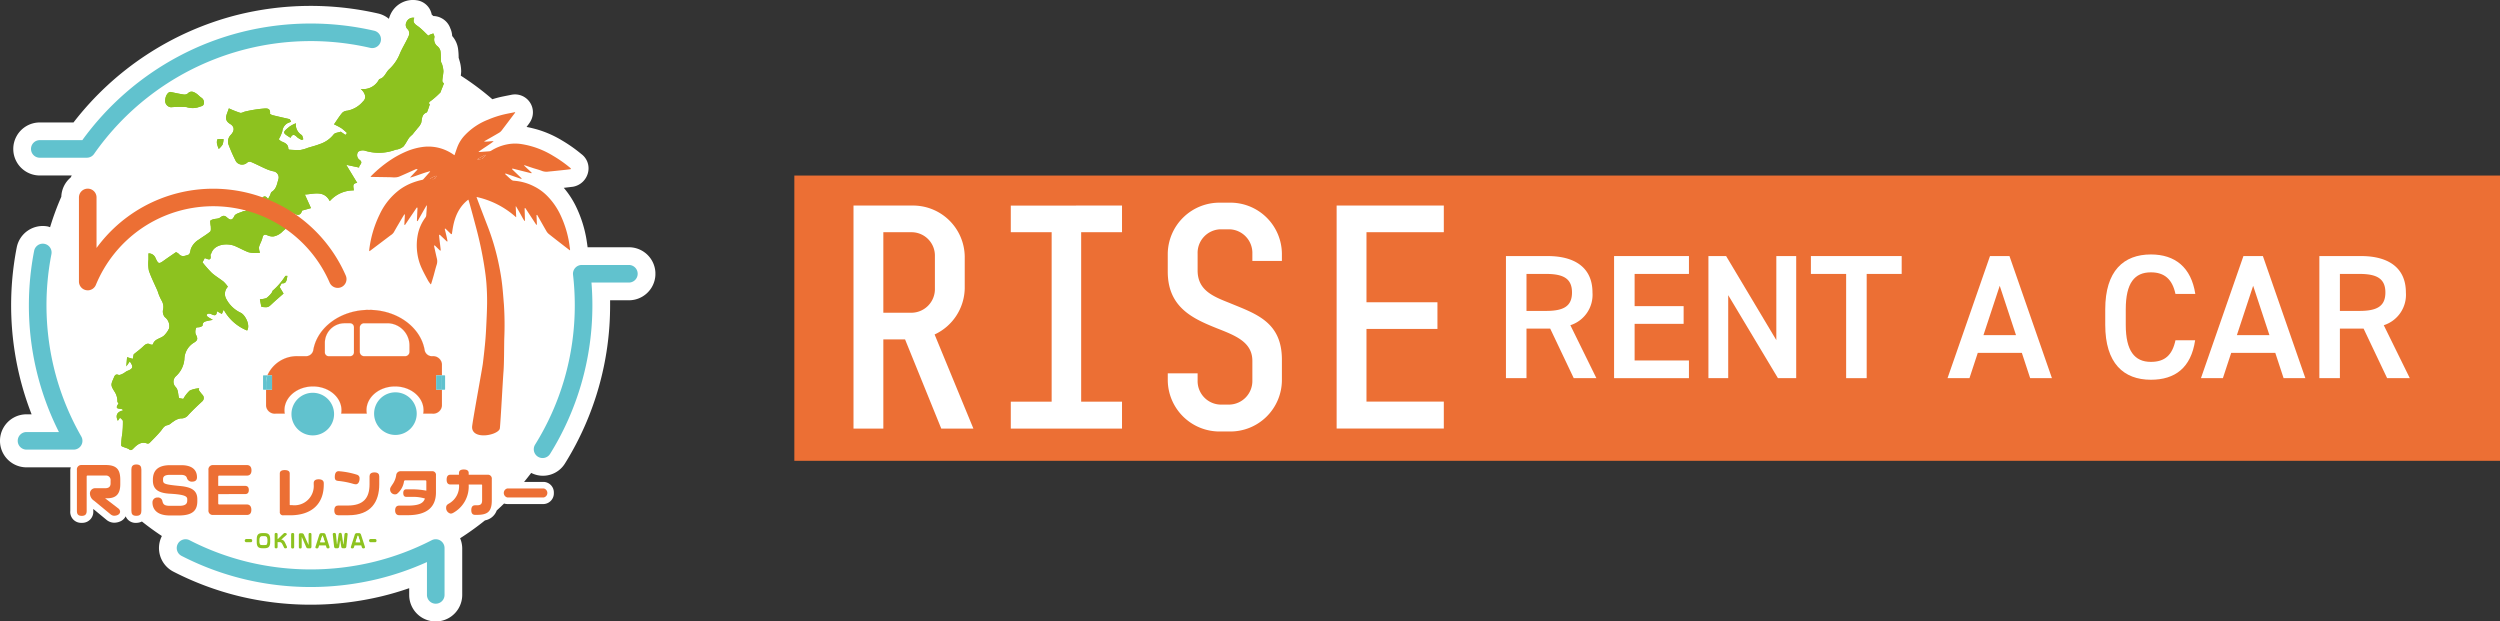 <svg xmlns="http://www.w3.org/2000/svg" xmlns:xlink="http://www.w3.org/1999/xlink" width="328.607" height="81.686" viewBox="0 0 328.607 81.686">
  <rect x="0" y="0" width="328.607" height="81.686" fill="#333333" stroke="none"/>
  <defs>
    <clipPath id="clip-path">
      <rect id="長方形_1332" data-name="長方形 1332" width="224.197" height="37.495" fill="none"/>
    </clipPath>
    <clipPath id="clip-path-2">
      <rect id="長方形_1339" data-name="長方形 1339" width="86.148" height="81.686" fill="none"/>
    </clipPath>
    <clipPath id="clip-path-3">
      <rect id="長方形_1334" data-name="長方形 1334" width="23.927" height="13.635" fill="none"/>
    </clipPath>
    <clipPath id="clip-path-5">
      <rect id="長方形_1336" data-name="長方形 1336" width="62.735" height="7.76" fill="none"/>
    </clipPath>
    <clipPath id="clip-path-7">
      <rect id="長方形_1338" data-name="長方形 1338" width="17.624" height="2.352" fill="none"/>
    </clipPath>
  </defs>
  <g id="logo" transform="translate(-107.59 -23.646)">
    <g id="グループ_2691" data-name="グループ 2691" transform="translate(212 46.721)">
      <rect id="長方形_1331" data-name="長方形 1331" width="224.197" height="37.495" transform="translate(0 0)" fill="#ec6f34"/>
      <g id="グループ_2275" data-name="グループ 2275" transform="translate(0 0)">
        <g id="グループ_2274" data-name="グループ 2274" clip-path="url(#clip-path)">
          <path id="パス_1098" data-name="パス 1098" d="M73.77,23.387l-3.093-6.513H67.56v6.513h-2.7V7.338h5.466c3.7,0,5.908,1.605,5.908,4.791a4.194,4.194,0,0,1-2.907,4.3l3.419,6.954Zm-3.628-8.839c2.28,0,3.4-.6,3.4-2.42s-1.116-2.441-3.4-2.441H67.56v4.861Z" transform="translate(28.676 3.244)" fill="#fff"/>
          <path id="パス_1099" data-name="パス 1099" d="M84.557,7.338V9.687H77.415v4.233h6.443v2.328H77.415v4.814h7.141v2.326h-9.84V7.338Z" transform="translate(33.033 3.244)" fill="#fff"/>
          <path id="パス_1100" data-name="パス 1100" d="M94.852,7.338V23.387h-2.4l-6.536-10.91v10.91H83.315V7.338h2.326l6.6,11.048V7.338Z" transform="translate(36.835 3.244)" fill="#fff"/>
          <path id="パス_1101" data-name="パス 1101" d="M104.588,7.338V9.687h-4.6v13.7h-2.7V9.687H92.655V7.338Z" transform="translate(40.964 3.244)" fill="#fff"/>
          <path id="パス_1102" data-name="パス 1102" d="M105.109,23.387l5.582-16.049h2.558l5.582,16.049h-2.861l-1.093-3.327h-5.792l-1.093,3.327Zm4.721-5.652h4.28l-2.14-6.49Z" transform="translate(46.47 3.244)" fill="#fff"/>
          <path id="パス_1103" data-name="パス 1103" d="M128.715,12.38c-.42-1.954-1.465-2.838-3.233-2.838-2.14,0-3.3,1.4-3.3,4.86V16.45c0,3.419,1.162,4.861,3.3,4.861,1.837,0,2.814-.884,3.233-2.837H131.3c-.535,3.605-2.628,5.186-5.815,5.186-3.582,0-6-2.163-6-7.211V14.4c0-5.046,2.418-7.209,6-7.209,3.187,0,5.3,1.7,5.838,5.187Z" transform="translate(52.824 3.18)" fill="#fff"/>
          <path id="パス_1104" data-name="パス 1104" d="M128.208,23.387,133.79,7.338h2.558l5.582,16.049H139.07l-1.093-3.327h-5.792l-1.093,3.327Zm4.721-5.652h4.28l-2.14-6.49Z" transform="translate(56.682 3.244)" fill="#fff"/>
          <path id="パス_1105" data-name="パス 1105" d="M147.907,23.387l-3.093-6.513H141.7v6.513H139V7.338h5.466c3.7,0,5.908,1.605,5.908,4.791a4.194,4.194,0,0,1-2.907,4.3l3.419,6.954Zm-3.628-8.839c2.28,0,3.4-.6,3.4-2.42s-1.116-2.441-3.4-2.441H141.7v4.861Z" transform="translate(61.453 3.244)" fill="#fff"/>
          <path id="パス_1106" data-name="パス 1106" d="M9.314,20.326V32.052H5.393V2.735h7.691A6.8,6.8,0,0,1,20.013,9.4v4.227a6.823,6.823,0,0,1-3.96,6.054l5.1,12.373H16.93l-4.76-11.726Zm3.77-14.088H9.314V16.822h3.77a3.107,3.107,0,0,0,3.008-3.2V9.4a3.074,3.074,0,0,0-3.008-3.16" transform="translate(2.384 1.209)" fill="#fff"/>
          <path id="パス_1107" data-name="パス 1107" d="M34.349,2.735v3.5H28.98V28.512h5.369v3.54H19.729v-3.54H25.1V6.238H19.729v-3.5Z" transform="translate(8.722 1.209)" fill="#fff"/>
          <path id="パス_1108" data-name="パス 1108" d="M42.224,15.683c3.426,1.409,6.815,2.475,6.815,7.425v2.74a6.778,6.778,0,0,1-6.892,6.7H40.929a6.8,6.8,0,0,1-6.892-6.7V24.9H37.96v.952a3.092,3.092,0,0,0,2.969,3.161h1.219a3.1,3.1,0,0,0,3.008-3.161V23.26c0-2.514-2.323-3.35-4.721-4.3-3.122-1.256-6.4-2.741-6.4-7.425v-2.4a6.8,6.8,0,0,1,6.892-6.663h1.219a6.771,6.771,0,0,1,6.892,6.663v.991H45.156V9.172a3.107,3.107,0,0,0-3.008-3.2H40.929a3.1,3.1,0,0,0-2.969,3.2v2.209c0,2.628,2.056,3.426,4.264,4.3" transform="translate(15.048 1.093)" fill="#fff"/>
          <path id="パス_1109" data-name="パス 1109" d="M63.516,2.735v3.5H53.351v9.214h9.328v3.5H53.351v9.557H63.516v3.54H49.428V2.735Z" transform="translate(21.853 1.209)" fill="#fff"/>
        </g>
      </g>
    </g>
    <g id="グループ_2692" data-name="グループ 2692" transform="translate(107.59 23.646)">
      <g id="グループ_2289" data-name="グループ 2289" transform="translate(0 0)" clip-path="url(#clip-path-2)">
        <path id="パス_1110" data-name="パス 1110" d="M82.662,32.5h-5.43c0-.051-.008-.105-.013-.135l-.043-.307c-.046-.319-.092-.639-.153-.952a15.929,15.929,0,0,0-1.264-3.861,11.541,11.541,0,0,0-1.653-2.556l.061-.007,1.136-.136a2.473,2.473,0,0,0,2.018-2,2.331,2.331,0,0,0-.922-2.311,19.114,19.114,0,0,0-2.526-1.775,13.761,13.761,0,0,0-3.305-1.455c-.375-.1-.843-.227-1.356-.32.016-.023.035-.046.053-.069l.217-.293a3.252,3.252,0,0,0,.319-.508,2.353,2.353,0,0,0-2.572-3.359l-.386.077c-.35.069-.687.136-1.026.21-.36.081-.725.184-1.1.3a36.3,36.3,0,0,0-4.148-3.1,5.526,5.526,0,0,0,.049-.562,4.969,4.969,0,0,0-.24-1.479,2.594,2.594,0,0,0-.092-.3c0-.028,0-.056,0-.082A8.719,8.719,0,0,0,60.2,6.346a3.265,3.265,0,0,0-.766-1.617,2.707,2.707,0,0,0-.242-1,2.4,2.4,0,0,0-1.224-1.376,2.331,2.331,0,0,0-1.007-.247c-.071-.064-.143-.127-.215-.189A2.326,2.326,0,0,0,54.782.036a3.244,3.244,0,0,0-3.46,1.872,3.127,3.127,0,0,0-.2.567,3.434,3.434,0,0,0-1.412-.7,39.863,39.863,0,0,0-18.549.191,39.457,39.457,0,0,0-21.5,14.129H5.231a3.485,3.485,0,1,0,0,6.97h4.2c-.048.087-.092.176-.14.263A3.449,3.449,0,0,0,8.06,25.859a35.715,35.715,0,0,0-1.479,4.009,2.906,2.906,0,0,0-.291-.1A3.492,3.492,0,0,0,2.2,32.517a39.666,39.666,0,0,0,.62,17.89,39.054,39.054,0,0,0,1.335,4.051H3.484a3.485,3.485,0,0,0,0,6.97H9.3a1.866,1.866,0,0,0-.061.353v5.368a1.429,1.429,0,0,0,1.5,1.573,1.452,1.452,0,0,0,1.522-1.574l0-.251,1.726,1.422a1.612,1.612,0,0,0,.986.386,1.975,1.975,0,0,0,.878-.192,1.414,1.414,0,0,0,.667-.652,1.407,1.407,0,0,0,1.4.863,1.648,1.648,0,0,0,.735-.177q1.27,1.011,2.626,1.908a3.483,3.483,0,0,0,1.509,4.682A39.286,39.286,0,0,0,31.4,78.356a40.005,40.005,0,0,0,18.854,0c1.19-.291,2.37-.641,3.532-1.044V78.2a3.485,3.485,0,0,0,6.97,0V72.037a3.437,3.437,0,0,0-.278-1.287A36.228,36.228,0,0,0,63.747,68.4,2.023,2.023,0,0,0,65.289,67.1c.33-.3.651-.608.971-.919a1.242,1.242,0,0,0,.417.071h4.8A1.407,1.407,0,0,0,72.8,64.794a1.387,1.387,0,0,0-1.321-1.451H68.888c.32-.386.629-.782.934-1.182a3.4,3.4,0,0,0,4.457-1.272A39.2,39.2,0,0,0,80.194,40.13q0-.328,0-.661h2.473a3.485,3.485,0,1,0,0-6.97" transform="translate(0 0.001)" fill="#fff"/>
        <path id="パス_1111" data-name="パス 1111" d="M17.8,51.414c-.184-.493-.044-1.05-.509-1.515a.991.991,0,0,1,.059-1.338,3.411,3.411,0,0,0,1.142-2.268,2.6,2.6,0,0,1,1.19-2.128c.59-.342.615-.559.288-1.17a1.241,1.241,0,0,1,.076-.827c.023-.074.33-.041.495-.094.13-.041.345-.136.343-.207,0-.5.368-.532.7-.613.164-.041.334-.066.644-.125-.33-.2-.514-.288-.674-.409-.072-.058-.153-.2-.13-.261a.334.334,0,0,1,.258-.151.822.822,0,0,1,.388.087c.393.2.69.215.69-.411l.657.367c.076-.169.128-.293.245-.559a6.083,6.083,0,0,0,3.077,2.736c.449-.692-.24-2.036-.84-2.331a4.1,4.1,0,0,1-1.944-1.887,1.338,1.338,0,0,1,.25-1.532,4.294,4.294,0,0,0-.56-.662c-.506-.406-1.083-.731-1.561-1.165a15.516,15.516,0,0,1-1.215-1.381c.092-.171.194-.357.3-.562.419.161.9.431.745-.393-.01-.059.079-.133.1-.205.417-1.284,2.169-1.394,3.139-.976.587.253,1.147.57,1.742.8a2.935,2.935,0,0,0,.914.1,6.18,6.18,0,0,0,.618-.025,1.881,1.881,0,0,1-.135-.722c.1-.421.36-.805.454-1.228.12-.541.38-.465.759-.3a1.587,1.587,0,0,0,.674.112,2.249,2.249,0,0,0,1.264-.708c.529-.417.634-.59.209-1.146a.978.978,0,0,1-.118-.723c.016-.082.4-.089.664-.138.061-.117.169-.327.283-.544.886.593,1.277.536,1.482-.146.375-.1.738-.205,1.165-.325-.274-.606-.528-1.169-.805-1.782,1.21-.067,2.524-.58,3.279.864a4.153,4.153,0,0,1,3.151-1.408c0-.406-.286-.937.457-.98-.48-.787-.924-1.517-1.45-2.385.652.14,1.149.243,1.7.36-.049-.343.6-.58.082-.993a.757.757,0,0,1-.205-1.081,1.073,1.073,0,0,1,.938-.127,6.182,6.182,0,0,0,3.969-.138c.108-.036.233-.025.337-.069a1.9,1.9,0,0,0,.7-.36c.291-.343.485-.769.743-1.146a3.572,3.572,0,0,1,.409-.393c.1-.1.182-.224.274-.335.148-.182.306-.357.445-.546a2.191,2.191,0,0,0,.468-.705c.115-.518.053-1.088.689-1.336.081-.03.123-.178.163-.279.089-.235.166-.475.276-.8-.23-.191-.053-.329.248-.539a11.211,11.211,0,0,0,1.144-1.026c.038-.035.038-.108.059-.161.125-.316.25-.629.4-1.009-.031-.049-.212-.2-.207-.342.013-.437.135-.869.143-1.3a3.577,3.577,0,0,0-.176-.883c-.03-.122-.13-.232-.138-.352-.035-.467,0-.94-.077-1.4a1.15,1.15,0,0,0-.38-.61A1.125,1.125,0,0,1,51.36,4c.035-.153-.089-.34-.14-.513-.146.051-.3.1-.439.156a1.508,1.508,0,0,0-.23.141c-.411-.39-.779-.787-1.2-1.121s-.95-.531-.636-1.231A.934.934,0,0,0,47.682,2a.783.783,0,0,0,.227.988.933.933,0,0,1,.062.837c-.34.779-.805,1.5-1.141,2.281a5.576,5.576,0,0,1-1.4,2.064c-.465.406-.608,1.132-1.3,1.307-.03.008-.054.056-.072.089a2.318,2.318,0,0,1-2.388,1.208c.61.529.791,1.21.316,1.63a3.568,3.568,0,0,1-2.091,1.234,1.015,1.015,0,0,0-.661.283c-.38.455-.694.965-1.072,1.507a9.274,9.274,0,0,1,.96.5,7.247,7.247,0,0,1,.748.639c-.067.085-.136.169-.205.255-.227-.156-.454-.314-.62-.427-.324.117-.768.136-.93.362a3.853,3.853,0,0,1-1.828,1.267c-.509.2-1.049.334-1.574.495a4.691,4.691,0,0,1-.968.281,11.961,11.961,0,0,1-1.494-.046c-.035,0-.092-.087-.094-.135-.015-.585-.445-.758-.891-.94a1.5,1.5,0,0,1-.368-.293,4.729,4.729,0,0,0,.472-1.063,1.368,1.368,0,0,1,.659-1.034,3.217,3.217,0,0,1,.491-.194c-.056-.113-.112-.228-.168-.343-.746-.173-1.5-.337-2.238-.521-.136-.033-.37-.153-.363-.21.094-.843-.608-.671-.971-.652a16.508,16.508,0,0,0-2.265.371c-.235.044-.491.232-.689.177a13.9,13.9,0,0,1-1.484-.588c-.058.163-.123.358-.2.552-.224.59-.329,1.077.381,1.505.6.362.569.932.046,1.456a1.23,1.23,0,0,0-.228,1.358,21.107,21.107,0,0,0,.935,2.1.979.979,0,0,0,1.425.2.585.585,0,0,1,.5-.15c.672.279,1.318.62,1.982.915a5.2,5.2,0,0,0,.975.33.822.822,0,0,1,.708,1.009c-.194.615-.251,1.3-.887,1.7-.122.074-.146.3-.224.447s-.151.278-.266.488c-.345-.493-.593-.393-.853-.03a.72.72,0,0,1-.463.286c-.13.007-.273-.177-.306-.2-.442.5-.876,1.006-1.328,1.492-.061.066-.225.026-.322.072-.4.192-1.009.3-1.155.621-.32.7-.641.48-1,.163s-.57-.181-.894.054c-.224.161-.582.128-.871.212-.151.044-.393.138-.406.233a4.725,4.725,0,0,0,.077.715c0,.232.048.567-.081.675-.455.386-.984.679-1.466,1.034a2.5,2.5,0,0,0-1.06,1.2c-.09.279-.136.735-.306.789-.394.128-.873.388-1.277-.077a1.272,1.272,0,0,0-.388-.247c-.562.388-1.07.728-1.565,1.085-.679.49-.753.488-1.118-.291a.95.95,0,0,0-.935-.629c0,.288,0,.557,0,.825a4.885,4.885,0,0,0,.056,1.443c.316.92.768,1.8,1.154,2.694a6.241,6.241,0,0,0,.508,1.213,1.663,1.663,0,0,1,.182,1.315,1.163,1.163,0,0,0,.247.879,1.479,1.479,0,0,1,.562,1.5,3.125,3.125,0,0,1-.569.833c-.432.516-1.333.462-1.555,1.256-.008.035-.222.062-.3.018-.417-.235-.679-.039-.976.25-.383.371-.822.687-1.249,1.037-.031.146-.079.371-.125.6l-.746-.222c-.028.324-.059.7-.1,1.208l.457-.656c.5.707.431.963-.286,1.238-.228.089-.417.279-.641.385-.177.085-.419.207-.567.148-.409-.161-.509.154-.6.365-.393.911-.455.965.087,1.831a2.235,2.235,0,0,1,.378,1.28c0,.113.117.228.153.293-.74,1.011.544.455.58.909-.73.163-1.037.608-.675,1.356.094-.133.192-.273.291-.411.131.15.368.3.373.45a12.732,12.732,0,0,1-.072,1.621,9.6,9.6,0,0,0-.146,1.594c.013.15.534.256.82.383a.986.986,0,0,1,.207.107c.24.2.375.094.574-.105.491-.5,1.022-.953,1.819-.649a.358.358,0,0,0,.307-.082c.495-.5,1-1,1.453-1.538.271-.319.419-.717.929-.8.276-.046.5-.335.771-.482a2.043,2.043,0,0,1,.929-.4,1.169,1.169,0,0,0,1.035-.48c.569-.611,1.178-1.187,1.791-1.752a.59.59,0,0,0,.043-.866,5.742,5.742,0,0,1-.493-.639l.059-.222a3.649,3.649,0,0,0-1.236.3,4.458,4.458,0,0,0-.851,1.1l-.551-.11m-1.146-40.24c-.3,0-.661.478-.682,1.095a.835.835,0,0,0,.766.915,13.724,13.724,0,0,1,2.028-.021,2.629,2.629,0,0,0,1.519.035c.248-.105.621-.148.715-.334a.741.741,0,0,0-.316-.96c-.219-.158-.4-.373-.623-.521-.37-.242-.743-.411-1.141.007a.71.71,0,0,1-.537.118c-.532-.077-1.06-.2-1.729-.334m14.359,25.64c.033-.059.15-.27.266-.483.516.023.643-.138.754-.986-.1.008-.251-.015-.276.031a8.656,8.656,0,0,1-1.648,1.913c-.062.064-.062.191-.123.258a3.247,3.247,0,0,1-.7.715,2.55,2.55,0,0,1-.864.153c.056.307.112.616.173.924.007.033.041.061.062.09.851.085.843.077,1.4-.447.444-.417.911-.814,1.473-1.31q-.131-.217-.516-.858m2.939-19.326.177-.113c-.077-.189-.1-.47-.242-.552a1.6,1.6,0,0,1-.738-1.533,4.954,4.954,0,0,0-.815.426c-.983.8-.975.815.113,1.486.233-.509.516-.463.868-.077a2.426,2.426,0,0,0,.636.365M23.011,18.664a2.8,2.8,0,0,0,.5-.564,2.521,2.521,0,0,0,.136-.72,2.782,2.782,0,0,0-.786.013c-.079.021-.117.367-.087.551a4.155,4.155,0,0,0,.235.72" transform="translate(5.741 0.913)" fill="#8dc21f"/>
        <path id="パス_1112" data-name="パス 1112" d="M17.8,51.414l.551.11a4.458,4.458,0,0,1,.851-1.1,3.64,3.64,0,0,1,1.236-.3l-.059.222a5.742,5.742,0,0,0,.493.639.59.59,0,0,1-.043.866c-.615.565-1.223,1.141-1.791,1.752a1.174,1.174,0,0,1-1.037.48,2.037,2.037,0,0,0-.927.4c-.268.146-.495.436-.771.482-.509.087-.657.485-.93.8-.455.536-.957,1.035-1.451,1.538a.358.358,0,0,1-.307.082c-.8-.3-1.328.153-1.821.649-.2.2-.332.307-.574.105a.865.865,0,0,0-.205-.105c-.288-.128-.809-.235-.82-.385a9.43,9.43,0,0,1,.146-1.594,13.042,13.042,0,0,0,.072-1.621c0-.154-.243-.3-.373-.45-.1.138-.2.278-.291.411-.362-.748-.054-1.193.675-1.356-.036-.454-1.32.1-.582-.909-.035-.064-.151-.179-.151-.293a2.247,2.247,0,0,0-.378-1.28c-.542-.866-.482-.92-.087-1.831.09-.21.191-.526.6-.365.148.059.391-.062.569-.148.224-.105.411-.3.641-.385.715-.274.789-.531.284-1.238-.14.2-.271.391-.457.656.043-.509.074-.884.1-1.208l.748.222c.046-.225.094-.45.123-.6.429-.35.868-.666,1.251-1.037.3-.289.559-.485.976-.25.076.044.289.016.3-.018.222-.794,1.123-.74,1.555-1.256a3.081,3.081,0,0,0,.567-.833,1.475,1.475,0,0,0-.56-1.5,1.163,1.163,0,0,1-.247-.879,1.663,1.663,0,0,0-.182-1.315,6.241,6.241,0,0,1-.508-1.213c-.388-.9-.84-1.773-1.155-2.694a4.942,4.942,0,0,1-.054-1.443c0-.268,0-.537,0-.825a.948.948,0,0,1,.934.629c.367.779.44.781,1.119.291.495-.357,1-.7,1.565-1.085a1.291,1.291,0,0,1,.388.247c.4.465.881.205,1.277.077.169-.054.215-.509.3-.789a2.522,2.522,0,0,1,1.06-1.2c.483-.355,1.012-.648,1.466-1.034.128-.108.087-.444.082-.675a4.524,4.524,0,0,1-.077-.715c.013-.1.253-.189.406-.233.289-.084.648-.051.869-.212.324-.235.546-.363.9-.054s.679.539,1-.163c.145-.317.751-.429,1.155-.621.1-.046.26-.007.322-.072.452-.486.886-.989,1.328-1.492.033.025.174.209.306.2a.717.717,0,0,0,.462-.286c.261-.363.508-.463.855.03.115-.21.2-.347.266-.488s.1-.373.222-.447c.638-.4.694-1.09.889-1.7A.822.822,0,0,0,30.16,21.6a5.12,5.12,0,0,1-.975-.33c-.666-.3-1.312-.636-1.982-.915a.583.583,0,0,0-.5.15.979.979,0,0,1-1.425-.2,21.507,21.507,0,0,1-.937-2.1,1.228,1.228,0,0,1,.23-1.358c.523-.524.554-1.095-.046-1.456-.71-.429-.606-.915-.381-1.505.072-.194.14-.39.2-.552a14.018,14.018,0,0,0,1.482.588c.2.054.455-.133.69-.177a16.508,16.508,0,0,1,2.265-.371c.362-.018,1.063-.191.971.652-.007.058.227.177.362.21.745.184,1.492.35,2.24.521.056.115.112.23.168.343a3.217,3.217,0,0,0-.491.194,1.364,1.364,0,0,0-.659,1.034,4.8,4.8,0,0,1-.472,1.063,1.484,1.484,0,0,0,.367.293c.447.182.876.355.892.94,0,.048.058.133.092.135a12,12,0,0,0,1.5.046,4.691,4.691,0,0,0,.968-.281c.526-.161,1.063-.293,1.574-.495a3.848,3.848,0,0,0,1.826-1.267c.164-.225.606-.245.932-.362l.618.427c.069-.084.138-.169.207-.255a7.612,7.612,0,0,0-.748-.639,9.444,9.444,0,0,0-.96-.5c.376-.542.69-1.052,1.072-1.507a1.015,1.015,0,0,1,.661-.283,3.568,3.568,0,0,0,2.091-1.234c.475-.421.294-1.1-.316-1.629a2.318,2.318,0,0,0,2.386-1.21c.02-.033.043-.081.074-.089.7-.174.838-.9,1.3-1.307a5.537,5.537,0,0,0,1.4-2.064c.335-.779.8-1.5,1.142-2.281a.928.928,0,0,0-.064-.837A.783.783,0,0,1,47.682,2a.933.933,0,0,1,1.034-.574c-.314.7.228.907.636,1.231s.787.731,1.2,1.121a1.574,1.574,0,0,1,.228-.141c.143-.061.293-.105.44-.156.051.173.174.36.14.513a1.124,1.124,0,0,0,.417,1.183,1.143,1.143,0,0,1,.381.61c.072.46.043.934.076,1.4.01.12.11.23.14.352a3.577,3.577,0,0,1,.176.883c-.008.436-.13.868-.143,1.3,0,.143.174.293.207.342-.15.38-.274.694-.4,1.009-.021.054-.021.127-.059.161a11.21,11.21,0,0,1-1.144,1.026c-.3.21-.48.348-.248.539-.11.32-.187.56-.276.8-.039.1-.084.25-.163.279-.636.248-.574.818-.689,1.336a2.179,2.179,0,0,1-.47.705c-.14.189-.3.363-.445.546-.09.112-.174.232-.273.335a3.572,3.572,0,0,0-.409.393c-.258.376-.452.8-.743,1.146a1.9,1.9,0,0,1-.7.36c-.1.044-.23.033-.339.069a6.182,6.182,0,0,1-3.969.138,1.071,1.071,0,0,0-.937.127.755.755,0,0,0,.2,1.081c.519.413-.131.649-.082.993-.552-.117-1.047-.22-1.7-.36l1.45,2.385c-.741.043-.459.574-.455.98a4.151,4.151,0,0,0-3.151,1.408c-.754-1.445-2.069-.932-3.28-.864l.807,1.782c-.427.12-.791.222-1.165.325-.205.682-.6.74-1.482.146-.113.217-.222.427-.283.544-.263.049-.649.056-.666.138a.986.986,0,0,0,.12.723c.424.556.32.728-.209,1.146a2.253,2.253,0,0,1-1.266.708,1.584,1.584,0,0,1-.672-.112c-.38-.163-.639-.238-.759.3-.094.422-.353.807-.454,1.228a1.881,1.881,0,0,0,.135.722,6.18,6.18,0,0,1-.618.025,2.952,2.952,0,0,1-.915-.1c-.595-.228-1.155-.546-1.742-.8-.97-.417-2.72-.307-3.137.976-.023.072-.113.146-.1.205.156.823-.327.554-.745.393-.112.205-.212.391-.3.562a15.008,15.008,0,0,0,1.215,1.381c.478.434,1.053.759,1.561,1.165a4.294,4.294,0,0,1,.56.662,1.338,1.338,0,0,0-.251,1.533A4.1,4.1,0,0,0,25.905,40.2c.6.294,1.287,1.639.84,2.331a6.083,6.083,0,0,1-3.077-2.736l-.245.559-.657-.367c0,.626-.3.606-.69.411a.822.822,0,0,0-.388-.087.334.334,0,0,0-.258.151c-.025.064.058.2.13.261.159.122.343.212.674.409-.311.059-.48.084-.644.125-.337.081-.707.113-.7.613,0,.071-.214.166-.343.207-.166.053-.472.02-.495.094a1.242,1.242,0,0,0-.077.827c.329.611.3.828-.288,1.17a2.6,2.6,0,0,0-1.19,2.128,3.4,3.4,0,0,1-1.142,2.268.993.993,0,0,0-.058,1.338c.465.465.324,1.022.509,1.515" transform="translate(5.741 0.913)" fill="#8dc21f"/>
        <path id="パス_1113" data-name="パス 1113" d="M13.895,7.37c.671.133,1.2.255,1.729.332a.7.7,0,0,0,.537-.117c.4-.419.772-.25,1.141-.007.225.148.406.362.625.521a.744.744,0,0,1,.316.96c-.1.184-.467.228-.717.332a2.615,2.615,0,0,1-1.519-.033,13.481,13.481,0,0,0-2.026.021.836.836,0,0,1-.766-.917c.02-.616.38-1.091.68-1.093" transform="translate(8.503 4.717)" fill="#8dc21f"/>
        <path id="パス_1114" data-name="パス 1114" d="M23.38,23.53l.514.858c-.56.5-1.027.891-1.471,1.31-.556.524-.549.532-1.4.447-.02-.03-.054-.058-.061-.09-.061-.307-.117-.616-.174-.924a2.593,2.593,0,0,0,.866-.153,3.247,3.247,0,0,0,.7-.715c.061-.067.059-.194.123-.258a8.656,8.656,0,0,0,1.648-1.913c.023-.046.176-.023.274-.031-.11.848-.237,1.009-.753.986-.118.214-.233.424-.266.483" transform="translate(13.377 14.197)" fill="#8dc21f"/>
        <path id="パス_1115" data-name="パス 1115" d="M25.069,12.057a2.426,2.426,0,0,1-.636-.365c-.352-.385-.634-.432-.868.077-1.09-.669-1.1-.685-.113-1.486a5,5,0,0,1,.814-.426A1.6,1.6,0,0,0,25,11.391c.14.082.164.363.242.552l-.177.113" transform="translate(14.627 6.344)" fill="#8dc21f"/>
        <path id="パス_1116" data-name="パス 1116" d="M17.59,12.422a4.155,4.155,0,0,1-.235-.72c-.03-.184.008-.529.087-.551a2.782,2.782,0,0,1,.786-.013,2.521,2.521,0,0,1-.136.72,2.8,2.8,0,0,1-.5.564" transform="translate(11.162 7.154)" fill="#8dc21f"/>
        <g id="グループ_2280" data-name="グループ 2280" transform="translate(34.58 40.735)">
          <g id="グループ_2279" data-name="グループ 2279" clip-path="url(#clip-path-3)">
            <g id="グループ_2278" data-name="グループ 2278">
              <g id="グループ_2277" data-name="グループ 2277" clip-path="url(#clip-path-3)">
                <path id="パス_1117" data-name="パス 1117" d="M35.763,30.09v1.749a.072.072,0,0,1-.072.071h-.348V30.018h.348a.073.073,0,0,1,.072.072" transform="translate(-11.837 -21.417)" fill="#61c2ce"/>
                <path id="パス_1118" data-name="パス 1118" d="M44.39,35.279v2.107a1.15,1.15,0,0,1-1.236,1.032H41.942a2.563,2.563,0,0,0,.039-.45c0-1.729-1.68-3.128-3.755-3.128s-3.754,1.4-3.754,3.128a2.731,2.731,0,0,0,.039.45H31.16a2.921,2.921,0,0,0,.036-.45c0-1.729-1.68-3.128-3.752-3.128s-3.754,1.4-3.754,3.128a2.563,2.563,0,0,0,.039.45H22.519a1.15,1.15,0,0,1-1.238-1.032V35.279h.754a.029.029,0,0,0,.028-.03V33.415a.029.029,0,0,0-.028-.03H21.46a4.231,4.231,0,0,1,4.056-2.511h.937a.99.99,0,0,0,1.027-.749c.478-3.016,3.576-5.34,7.325-5.34s6.844,2.324,7.322,5.34a.99.99,0,0,0,1.027.749,1.154,1.154,0,0,1,1.236,1.032v1.479h-.728a.032.032,0,0,0-.031.03v1.834a.032.032,0,0,0,.031.03ZM40.132,30.3v-.848a2.928,2.928,0,0,0-2.919-2.919H34.166a.576.576,0,0,0-.575.574V30.3a.577.577,0,0,0,.575.574h5.392a.576.576,0,0,0,.574-.574m-7.3.066V27.043a.51.51,0,0,0-.508-.508h-.746A2.586,2.586,0,0,0,29,29.112v1.256a.509.509,0,0,0,.508.508h2.819a.51.51,0,0,0,.508-.508" transform="translate(-20.885 -24.785)" fill="#ec6f34"/>
                <path id="パス_1119" data-name="パス 1119" d="M35.64,30.019v1.892h-.73a.029.029,0,0,1-.03-.03V30.049a.029.029,0,0,1,.03-.03Z" transform="translate(-12.133 -21.417)" fill="#61c2ce"/>
                <path id="パス_1120" data-name="パス 1120" d="M22.066,30.049v1.831a.031.031,0,0,1-.03.031H21.28v-.873a2.951,2.951,0,0,1,.182-1.019h.574a.029.029,0,0,1,.03.03" transform="translate(-20.886 -21.417)" fill="#61c2ce"/>
                <path id="パス_1121" data-name="パス 1121" d="M21.112,30.019h.5a2.96,2.96,0,0,0-.182,1.021v.871h-.322a.073.073,0,0,1-.072-.072V30.091a.073.073,0,0,1,.072-.072" transform="translate(-21.04 -21.417)" fill="#61c2ce"/>
              </g>
            </g>
          </g>
        </g>
        <path id="パス_1122" data-name="パス 1122" d="M21.28,31.342V33.45a1.152,1.152,0,0,0,1.239,1.032H23.73a2.586,2.586,0,0,1-.039-.454c0-1.726,1.68-3.126,3.754-3.126S31.2,32.3,31.2,34.029a2.587,2.587,0,0,1-.039.454h3.354a2.587,2.587,0,0,1-.039-.454c0-1.726,1.68-3.126,3.754-3.126s3.754,1.4,3.754,3.126a2.587,2.587,0,0,1-.039.454h1.211a1.152,1.152,0,0,0,1.239-1.032V31.342" transform="translate(13.694 19.887)" fill="none" stroke="#e95513" stroke-miterlimit="10" stroke-width="0.013"/>
        <path id="パス_1123" data-name="パス 1123" d="M44.321,33.387V31.908a1.154,1.154,0,0,0-1.239-1.032.991.991,0,0,1-1.026-.751c-.478-3.014-3.575-5.34-7.323-5.34s-6.844,2.326-7.324,5.34a.991.991,0,0,1-1.026.751h-.937a4.228,4.228,0,0,0-4.056,2.511" transform="translate(13.765 15.95)" fill="none" stroke="#e95513" stroke-miterlimit="10" stroke-width="0.013"/>
        <path id="パス_1124" data-name="パス 1124" d="M29.813,29.683a.51.51,0,0,1-.508.508H26.487a.509.509,0,0,1-.508-.508V28.427a2.586,2.586,0,0,1,2.58-2.577h.746a.51.51,0,0,1,.508.508Z" transform="translate(16.718 16.636)" fill="none" stroke="#e95513" stroke-miterlimit="10" stroke-width="0.013"/>
        <path id="パス_1125" data-name="パス 1125" d="M35.312,29.616a.577.577,0,0,1-.575.575H29.346a.577.577,0,0,1-.575-.575V26.424a.577.577,0,0,1,.575-.575h3.045a2.93,2.93,0,0,1,2.921,2.921Z" transform="translate(18.515 16.635)" fill="none" stroke="#e95513" stroke-miterlimit="10" stroke-width="0.013"/>
        <path id="パス_1126" data-name="パス 1126" d="M28.909,34.212a2.8,2.8,0,1,1-2.8-2.8,2.8,2.8,0,0,1,2.8,2.8" transform="translate(15.002 20.217)" fill="#61c2ce"/>
        <path id="パス_1127" data-name="パス 1127" d="M35.518,34.176a2.8,2.8,0,1,1-2.8-2.8,2.8,2.8,0,0,1,2.8,2.8" transform="translate(19.256 20.193)" fill="#61c2ce"/>
        <path id="パス_1128" data-name="パス 1128" d="M55.925,27.1a.025.025,0,0,1-.039.02c-.243-.184-.457-.347-.669-.511-.69-.536-1.384-1.07-2.068-1.614a1.374,1.374,0,0,1-.324-.378c-.406-.7-.8-1.405-1.2-2.109l-.025-.038c-.043.015-.038.013-.082.026l.054,1.252-.084.026-1.441-2.2-.092.028c.015.547.031,1.095.046,1.642l-.074.021c-.1-.159-.2-.319-.286-.483-.215-.4-.657-1.178-.809-1.42a.025.025,0,0,0-.046.015c.021.457.041.9.061,1.366a.024.024,0,0,1-.041.018,11.367,11.367,0,0,0-5.169-2.643c-.033-.007,1.379,3.644,1.415,3.739a30.944,30.944,0,0,1,1.394,4.572c.2.915.38,1.837.5,2.766.136,1.026.205,2.063.291,3.095a41.449,41.449,0,0,1,.044,4.428c-.025,1.042-.015,3.354-.105,4.391-.072.825-.363,6.342-.472,7.389a.45.45,0,0,1-.062.192c-.513.817-3.58,1.325-3.591-.324,0-.472,1.341-7.716,1.418-8.372.1-.818.194-1.64.273-2.462q.1-1.016.15-2.038c.056-1.129.117-2.26.13-3.391.01-.868-.021-1.739-.085-2.6-.059-.786-.168-1.568-.291-2.347a49.52,49.52,0,0,0-1.058-4.977c-.076-.288-.883-3.341-1.016-3.686a.025.025,0,0,0-.038-.012c-1.9,1.456-2,3.8-2.143,4.5l-.09.028c-.255-.248-.509-.495-.766-.743l-.082.048c.136.537.271,1.077.371,1.622l-.076.041-.948-.9-.089.041c.043.674.154,1.341.222,2.013l-.087.041-.705-.692-.085.039a.682.682,0,0,0,.015.128c.117.529.23,1.058.358,1.584a1.465,1.465,0,0,1-.043.823c-.146.457-.256.925-.386,1.389-.1.345-.2.689-.307,1.032a.542.542,0,0,1-.051.11.026.026,0,0,1-.043,0,4.249,4.249,0,0,1-.337-.478c-.291-.537-.587-1.073-.84-1.63a6.925,6.925,0,0,1-.564-1.929,7.312,7.312,0,0,1,.077-2.579,5.632,5.632,0,0,1,.988-2.163.546.546,0,0,0,.1-.27c.036-.414.059-.828.085-1.242a.117.117,0,0,0-.011-.053.024.024,0,0,0-.044,0c-.4.7-.784,1.377-1.169,2.054l-.087-.025c.026-.579.053-1.159.077-1.737-.048-.015-.044-.013-.092-.03q-.777,1.146-1.55,2.293l-.089-.03.076-1.339c-.041-.013-.035-.012-.076-.023-.1.169-.21.339-.311.511-.362.616-.728,1.229-1.077,1.854a1.34,1.34,0,0,1-.414.386Q31,26.17,29.651,27.187c-.02.015-.041.026-.076.048a.026.026,0,0,1-.038-.018.554.554,0,0,1-.008-.133A14.515,14.515,0,0,1,30.9,22.414a8.618,8.618,0,0,1,2.694-3.305,7.449,7.449,0,0,1,1.277-.723,8.755,8.755,0,0,1,1.639-.521.249.249,0,0,0,.122-.064c.3-.334.595-.669.891-1.006l.01-.026a.026.026,0,0,0-.031-.03c-.878.217-1.69.582-2.556.827a.025.025,0,0,1-.025-.041c.314-.334.629-.667.952-1.007a.026.026,0,0,0-.008-.041.339.339,0,0,0-.283.025c-.717.319-1.428.649-2.151.953a1.713,1.713,0,0,1-.575.087c-.186.01-.373-.016-.56-.02q-1.24-.022-2.483-.041a.636.636,0,0,1-.079-.01.025.025,0,0,1-.013-.041c.041-.046.076-.082.11-.115A16.088,16.088,0,0,1,32.419,15.2a12.725,12.725,0,0,1,2.1-1.111,8.333,8.333,0,0,1,2.135-.559,5.7,5.7,0,0,1,2.357.225,5.932,5.932,0,0,1,1.635.817c.023.016.048.031.066.043a.023.023,0,0,0,.036-.012c.136-.393.26-.777.406-1.152a4.726,4.726,0,0,1,.983-1.489,8.4,8.4,0,0,1,3.011-2.005,12.856,12.856,0,0,1,2.168-.708c.444-.1.892-.182,1.369-.279A.025.025,0,0,1,48.716,9a.444.444,0,0,1-.039.076c-.579.766-1.154,1.535-1.739,2.3a1.2,1.2,0,0,1-.348.307c-.59.35-1.19.687-1.786,1.027-.046.026-.094.048-.141.079a.024.024,0,0,0,.011.044c.388.036.768-.058,1.162-.049a.025.025,0,0,1,.015.044c-.621.472-1.3.868-1.933,1.339a.025.025,0,0,0,.016.044l.368-.023c.34-.025.682-.046,1.022-.077a.508.508,0,0,0,.22-.067,6.239,6.239,0,0,1,2.109-.841,5.46,5.46,0,0,1,1.744-.059,11.038,11.038,0,0,1,1.543.335A11.449,11.449,0,0,1,53.688,14.7a16.482,16.482,0,0,1,2.3,1.625.2.2,0,0,0,.044.028c-.012.058-.01.054-.021.112-.278.035-.556.072-.833.1-.692.074-1.384.15-2.076.214a1.688,1.688,0,0,1-.853-.079c-.383-.158-.791-.255-1.185-.383-.342-.11-.68-.228-1.021-.342a.408.408,0,0,0-.135-.025.025.025,0,0,0-.016.043c.33.312.662.623.993.934-.021.041-.02.036-.041.076q-1.247-.313-2.495-.625c-.025.044-.021.039-.048.085l1.262,1.211-.044.072-2.077-.72c-.028.048-.021.038-.049.084l.023.021c.261.24.518.486.789.715a.567.567,0,0,0,.309.136,6.877,6.877,0,0,1,2.707.756,6.474,6.474,0,0,1,1.614,1.152,9.008,9.008,0,0,1,1.826,2.582,13.85,13.85,0,0,1,1.08,3.308c.076.38.12.766.177,1.149.007.048.007.1.01.164M44.831,14.632l-.048-.061-1.024.567a.025.025,0,0,0,0,.046.109.109,0,0,0,.043.008c.181-.025.36-.049.539-.079a.171.171,0,0,0,.079-.054c.136-.141.273-.283.406-.426l0,0M38.393,17.42l-.058-.09a4.188,4.188,0,0,0-.776.37.025.025,0,0,0,.012.046c.089.01.176.007.263.013a.383.383,0,0,0,.424-.177.732.732,0,0,1,.135-.161" transform="translate(19.002 5.773)" fill="#ec6f34"/>
        <path id="パス_1129" data-name="パス 1129" d="M39.357,12.363c-.026.033-.051.069-.079.1-.135.143-.27.284-.408.424a.163.163,0,0,1-.077.054c-.179.031-.36.056-.541.079a.308.308,0,0,1-.1-.025c.406-.225.794-.44,1.182-.654l.018.021" transform="translate(24.555 7.943)" fill="#ec6f34"/>
        <path id="パス_1130" data-name="パス 1130" d="M35.343,14.085a1.388,1.388,0,0,0-.207.235.383.383,0,0,1-.424.178,2.564,2.564,0,0,1-.332-.023,4.159,4.159,0,0,1,.932-.439l.031.049" transform="translate(22.124 9.033)" fill="#ec6f34"/>
        <g id="グループ_2284" data-name="グループ 2284" transform="translate(9.651 60.55)">
          <g id="グループ_2283" data-name="グループ 2283" clip-path="url(#clip-path-5)">
            <g id="グループ_2282" data-name="グループ 2282">
              <g id="グループ_2281" data-name="グループ 2281" clip-path="url(#clip-path-5)">
                <path id="パス_1131" data-name="パス 1131" d="M45.725,38.792c.692,0,.909.707.909,1.04s-.225,1.04-.909,1.04h-4.8c-.675,0-.909-.715-.909-1.04s.227-1.04.909-1.04Zm.467,1.04a.541.541,0,0,0-.467-.59h-4.8a.609.609,0,0,0,0,1.18h4.8a.545.545,0,0,0,.467-.59" transform="translate(16.1 -35.586)" fill="#fff"/>
                <path id="パス_1132" data-name="パス 1132" d="M45.55,39.065a.606.606,0,0,1,0,1.18h-4.8a.609.609,0,0,1,0-1.18Z" transform="translate(16.277 -35.41)" fill="#ec6f34"/>
                <path id="パス_1133" data-name="パス 1133" d="M42.31,38.981v2.787c0,2.012-1.017,2.368-2.648,2.368a.951.951,0,0,1-.948-1.072c0-.644.311-1.063.971-1.063h.154c.273,0,.3-.039.3-.21V40.145h-.9a4.465,4.465,0,0,1-2.284,3.69,1.149,1.149,0,0,1-.5.14c-.753,0-1.049-.838-1.049-1.228a1.02,1.02,0,0,1,.606-.947,2,2,0,0,0,1.049-1.655h-.638a1.1,1.1,0,0,1,0-2.174h.707c.108-.426.4-.69,1.049-.69s.948.265,1.049.69h2.081a.948.948,0,0,1,1,1.011m-.45,2.787V38.981a.507.507,0,0,0-.552-.567H38.823V38.2c0-.279-.178-.473-.644-.473s-.636.194-.636.473v.219H36.423c-.288,0-.5.171-.5.644s.209.636.5.636h1.119a2.613,2.613,0,0,1-1.313,2.5c-.271.148-.38.279-.38.551a.75.75,0,0,0,.6.777.72.72,0,0,0,.3-.085,3.951,3.951,0,0,0,2.059-3.744h1.676a.09.09,0,0,1,.094.094v1.98c0,.482-.179.661-.675.661h-.248c-.288,0-.5.163-.5.636s.21.621.5.621H39.9c1.4,0,1.964-.4,1.964-1.918" transform="translate(13.133 -36.559)" fill="#fff"/>
                <path id="パス_1134" data-name="パス 1134" d="M41.686,38.806v2.787c0,1.515-.567,1.918-1.964,1.918h-.233c-.288,0-.5-.154-.5-.62s.21-.638.5-.638h.248c.5,0,.675-.179.675-.661v-1.98a.089.089,0,0,0-.094-.092H38.643a3.948,3.948,0,0,1-2.059,3.742.72.72,0,0,1-.3.085.75.75,0,0,1-.6-.776c0-.273.108-.4.38-.552a2.611,2.611,0,0,0,1.313-2.5H36.25c-.288,0-.5-.156-.5-.638s.209-.644.5-.644h1.119v-.217c0-.279.163-.473.636-.473s.644.194.644.473v.217h2.485a.507.507,0,0,1,.552.567" transform="translate(13.307 -36.386)" fill="#ec6f34"/>
                <path id="パス_1135" data-name="パス 1135" d="M37.844,38.4v2.237a3.143,3.143,0,0,1-1.095,2.587,4.765,4.765,0,0,1-3.052.853H32.563a.966.966,0,0,1-.971-1.072.941.941,0,0,1,.971-1.049h1.126c.971,0,1.359-.061,1.653-.294-.108-.016-.419-.023-1.032-.023h-.769a.728.728,0,0,1-.776-.675,1.559,1.559,0,0,1-.319.24h-.008a.978.978,0,0,1-.4.125,1.07,1.07,0,0,1-1.1-1.1,1.3,1.3,0,0,1,.3-.761l.054-.092a1.03,1.03,0,0,0,.077-.108,2.1,2.1,0,0,0,.373-.94,1.018,1.018,0,0,1,1.009-.917h4.124a.912.912,0,0,1,.98.986M37.4,40.639V38.4a.476.476,0,0,0-.537-.542H32.741a.57.57,0,0,0-.567.536,2.785,2.785,0,0,1-.511,1.226c-.242.381-.288.442-.288.613a.639.639,0,0,0,.659.669.6.6,0,0,0,.225-.054A2.566,2.566,0,0,0,33.2,39.2a.177.177,0,0,1,.194-.148h2.593a.135.135,0,0,1,.148.148v1.211a10.3,10.3,0,0,0-1.949-.179H33.5c-.255,0-.4.171-.4.482,0,.373.148.513.4.513h.769a5.316,5.316,0,0,1,1.678.219c-.194.59-.723.932-2.26.932H32.563c-.365,0-.529.248-.529.628s.179.629.529.629H33.7c2.462,0,3.7-1.017,3.7-3m-1.655-.644v-.551H33.533c-.038.131-.085.294-.131.419a.886.886,0,0,1,.148-.016h.636a7.588,7.588,0,0,1,1.561.148" transform="translate(10.253 -36.471)" fill="#fff"/>
                <path id="パス_1136" data-name="パス 1136" d="M37.227,38.228v2.237c0,1.98-1.243,3-3.7,3H32.388c-.348,0-.528-.248-.528-.629s.163-.628.528-.628h1.126c1.538,0,2.066-.343,2.26-.934a5.413,5.413,0,0,0-1.676-.217h-.769c-.248,0-.4-.14-.4-.513,0-.309.14-.48.4-.48h.684a10.392,10.392,0,0,1,1.949.178V39.029a.135.135,0,0,0-.148-.148H33.22a.176.176,0,0,0-.194.148,2.569,2.569,0,0,1-.94,1.647.612.612,0,0,1-.225.054.639.639,0,0,1-.661-.667c0-.171.048-.233.288-.613A2.829,2.829,0,0,0,32,38.222a.57.57,0,0,1,.567-.536h4.124a.476.476,0,0,1,.536.542" transform="translate(10.426 -36.298)" fill="#ec6f34"/>
                <path id="パス_1137" data-name="パス 1137" d="M33.266,38.466v1.057c0,2.858-1.584,4.5-4.488,4.5H27.41a1.095,1.095,0,0,1,0-2.168h1.242c1.717,0,2.439-.659,2.439-2.36V38.466a1.1,1.1,0,0,1,2.174,0m-.45,1.057V38.466c0-.279-.163-.511-.629-.511s-.644.232-.644.511V39.5c0,1.847-.815,2.81-2.889,2.81H27.41c-.279,0-.5.164-.5.638s.217.636.5.636h1.367c2.967,0,4.038-1.778,4.038-4.061" transform="translate(7.383 -36.41)" fill="#fff"/>
                <path id="パス_1138" data-name="パス 1138" d="M32.642,38.293V39.35c0,2.283-1.072,4.061-4.038,4.061H27.236c-.279,0-.5-.171-.5-.638s.217-.636.5-.636h1.242c2.074,0,2.889-.963,2.889-2.812V38.293c0-.279.163-.513.644-.513s.629.233.629.513" transform="translate(7.556 -36.237)" fill="#ec6f34"/>
                <path id="パス_1139" data-name="パス 1139" d="M29.987,37.9a.894.894,0,0,1,.659.924c0,.575-.279,1.2-.938,1.2a1.692,1.692,0,0,1-.427-.069,11.473,11.473,0,0,0-1.918-.365.868.868,0,0,1-.855-.963c0-.606.248-1.219.955-1.219a9.456,9.456,0,0,1,2.524.49m.217.924a.466.466,0,0,0-.357-.5,10.531,10.531,0,0,0-2.3-.45c-.008,0-.062-.008-.085-.008-.3,0-.513.21-.513.769,0,.4.171.473.467.513a10.412,10.412,0,0,1,1.98.388,1.761,1.761,0,0,0,.311.054c.3,0,.5-.319.5-.761" transform="translate(7.407 -36.474)" fill="#fff"/>
                <path id="パス_1140" data-name="パス 1140" d="M29.674,38.145a.466.466,0,0,1,.357.5c0,.444-.194.761-.5.761a1.645,1.645,0,0,1-.311-.054,10.387,10.387,0,0,0-1.98-.388c-.3-.039-.465-.108-.465-.513,0-.559.209-.769.511-.769.025,0,.079.008.085.008a10.491,10.491,0,0,1,2.3.45" transform="translate(7.581 -36.298)" fill="#ec6f34"/>
                <path id="パス_1141" data-name="パス 1141" d="M28.775,39.487v.186c0,3.06-2.081,4.48-4.868,4.48h-.878a.855.855,0,0,1-.925-.915V38.219c0-.636.544-.892,1.1-.892s1.1.256,1.1.892v3.7a2.065,2.065,0,0,0,2.26-2.243v-.194a.973.973,0,0,1,1.1-.957.993.993,0,0,1,1.109.957m-.442.186v-.186c0-.319-.233-.506-.667-.506-.342,0-.652.117-.652.506v.194a2.53,2.53,0,0,1-2.866,2.694H23.93c-.054,0-.071-.015-.071-.061V38.219c0-.325-.256-.45-.652-.45s-.652.125-.652.45v5.018a.417.417,0,0,0,.475.473h.878c2.833,0,4.426-1.491,4.426-4.038" transform="translate(4.573 -36.529)" fill="#fff"/>
                <path id="パス_1142" data-name="パス 1142" d="M28.157,39.312V39.5c0,2.547-1.593,4.038-4.426,4.038h-.878a.417.417,0,0,1-.475-.473V38.046c0-.327.265-.45.652-.45s.652.123.652.45v4.092c0,.046.016.062.071.062h.217a2.531,2.531,0,0,0,2.866-2.7v-.194c0-.388.311-.5.652-.5.434,0,.667.186.667.5" transform="translate(4.749 -36.356)" fill="#ec6f34"/>
                <path id="パス_1143" data-name="パス 1143" d="M21.917,36.884a1.077,1.077,0,0,1,1.047,1.2,1.04,1.04,0,0,1-1.047,1.162H18.591v.422h3.054a1,1,0,0,1,0,2H18.591v.422H21.9a1.193,1.193,0,0,1-.008,2.367H17.439a1.044,1.044,0,0,1-1.047-1.144V38.046a1.059,1.059,0,0,1,1.047-1.162Zm0,1.892c.307,0,.59-.168.59-.687,0-.536-.3-.7-.59-.7H17.439a.574.574,0,0,0-.59.652v5.269a.564.564,0,0,0,.59.634h4.452c.317,0,.6-.158.6-.677s-.3-.7-.59-.7H18.257c-.079,0-.123-.062-.123-.15V41.213h3.511c.307,0,.511-.131.511-.546s-.22-.537-.511-.537H18.134v-1.2c0-.089.044-.15.123-.15Z" transform="translate(0.897 -36.814)" fill="#fff"/>
                <path id="パス_1144" data-name="パス 1144" d="M22.328,37.89c0,.519-.281.687-.59.687h-3.66c-.079,0-.123.061-.123.15v1.2h3.511c.291,0,.511.123.511.537s-.2.546-.511.546H17.955v1.213c0,.089.044.15.123.15h3.644c.289,0,.588.168.588.7s-.281.679-.6.679H17.259a.563.563,0,0,1-.588-.634V37.846a.572.572,0,0,1,.588-.651h4.479c.291,0,.59.158.59.7" transform="translate(1.077 -36.614)" fill="#ec6f34"/>
                <path id="パス_1145" data-name="パス 1145" d="M18.728,41.884v.228c0,2.156-1.663,2.411-2.886,2.411H14.653c-1.021,0-2.736-.334-2.736-2.261A1.033,1.033,0,0,1,12.946,41.2a1.91,1.91,0,0,1-.976-1.865c0-2.023,1.5-2.437,2.745-2.437h1.435c.932,0,2.534.291,2.534,2.1,0,.818-.554,1.029-1.109,1.029a1.933,1.933,0,0,1,1.154,1.857m-.459.228v-.228c0-1.073-.633-1.574-2.173-1.734-2.174-.21-2.332-.289-2.332-.8v-.113c0-.317.176-.564.924-.564H16.1c.509,0,.722.168.8.4a.654.654,0,0,0,.687.493c.431,0,.641-.2.641-.572,0-.889-.554-1.593-2.076-1.593H14.714c-1.8,0-2.288.863-2.288,1.926v.1c0,1.251.863,1.645,2.235,1.726,2.086.113,2.28.386,2.28.738v.133c0,.386-.141.722-1.065.722H14.714c-.774,0-.932-.176-1.037-.626a.579.579,0,0,0-.643-.465.626.626,0,0,0-.661.606v.053c0,.713.414,1.7,2.28,1.7h1.188c1.934,0,2.427-.764,2.427-1.9m-1.312-2.278a1.305,1.305,0,0,1-.439-.467.4.4,0,0,0-.422-.22H14.688c-.378,0-.449.061-.449.158v.044c0,.062.062.1.168.115.194.035.537.105,1.091.158a12.472,12.472,0,0,1,1.459.212m-.483,2.2v-.071c0-.061-.087-.15-.273-.184a11.524,11.524,0,0,0-1.53-.168,2.941,2.941,0,0,1-.845-.115.849.849,0,0,1,.316.546c.071.186.2.247.572.247h1.312c.325,0,.449-.105.449-.255" transform="translate(-1.983 -36.807)" fill="#fff"/>
                <path id="パス_1146" data-name="パス 1146" d="M18.09,41.684v.228c0,1.136-.493,1.9-2.429,1.9H14.475c-1.865,0-2.28-.986-2.28-1.7v-.053a.625.625,0,0,1,.661-.606.576.576,0,0,1,.641.467c.107.449.265.625,1.039.625H15.7c.924,0,1.065-.335,1.065-.722v-.133c0-.352-.194-.625-2.28-.738-1.372-.081-2.235-.475-2.235-1.726v-.1c0-1.063.485-1.926,2.288-1.926H15.97c1.522,0,2.076.7,2.076,1.593,0,.37-.21.572-.643.572a.653.653,0,0,1-.685-.493c-.079-.237-.291-.4-.8-.4H14.509c-.748,0-.924.247-.924.564v.113c0,.511.158.59,2.332.8,1.54.159,2.173.661,2.173,1.734" transform="translate(-1.804 -36.607)" fill="#ec6f34"/>
                <path id="パス_1147" data-name="パス 1147" d="M12.468,38V43.44A1.053,1.053,0,0,1,11.341,44.6a1.038,1.038,0,0,1-1.116-1.162V38a1.046,1.046,0,0,1,1.116-1.162A1.045,1.045,0,0,1,12.468,38M12,43.44V38c0-.406-.15-.661-.661-.661s-.651.273-.651.661V43.44c0,.414.15.651.651.651S12,43.836,12,43.44" transform="translate(-3.071 -36.841)" fill="#fff"/>
                <path id="パス_1148" data-name="パス 1148" d="M11.82,37.807v5.437c0,.4-.15.652-.661.652s-.651-.238-.651-.652V37.807c0-.388.15-.661.651-.661s.661.256.661.661" transform="translate(-2.889 -36.645)" fill="#ec6f34"/>
                <path id="パス_1149" data-name="パス 1149" d="M12.489,39.369V39.9a2.074,2.074,0,0,1-1.2,2.2l.73.562a1.076,1.076,0,0,1,.449.855.971.971,0,0,1-.572.887,1.573,1.573,0,0,1-.7.15,1.2,1.2,0,0,1-.722-.289L8.309,42.483a2.473,2.473,0,0,1-.237-.21v1.142a1.041,1.041,0,0,1-1.109,1.162,1.024,1.024,0,0,1-1.091-1.162V38.049a1.065,1.065,0,0,1,1.057-1.17h3.177c1.53,0,2.383.633,2.383,2.49m-.457.536v-.536c0-1.267-.36-1.98-1.926-1.98H6.929a.578.578,0,0,0-.6.661v5.366c0,.414.15.652.633.652.5,0,.651-.265.651-.652v-4.5c0-.115.028-.15.133-.15h2.358a.6.6,0,0,1,.651.685v.352c0,.37-.194.626-.677.626H8.742a.686.686,0,0,0-.7.7,1.142,1.142,0,0,0,.536.942l2.165,1.787a.783.783,0,0,0,.449.192c.5,0,.81-.247.81-.536a.56.56,0,0,0-.255-.44l-1.726-1.328.071.008h.2c1.154,0,1.734-.528,1.734-1.857m-1.742-.184v-.255c0-.141-.089-.186-.21-.186H8.073v.871a1.089,1.089,0,0,1,.669-.22h1.338a.185.185,0,0,0,.21-.21" transform="translate(-5.873 -36.817)" fill="#fff"/>
                <path id="パス_1150" data-name="パス 1150" d="M11.852,39.169v.537c0,1.328-.58,1.856-1.734,1.856h-.2l-.071-.008,1.726,1.328a.562.562,0,0,1,.255.44c0,.291-.307.537-.81.537a.786.786,0,0,1-.449-.194L8.4,41.879a1.142,1.142,0,0,1-.536-.942.686.686,0,0,1,.7-.7H9.9c.483,0,.677-.255.677-.625v-.352a.6.6,0,0,0-.651-.687H7.568c-.105,0-.133.035-.133.15v4.5c0,.386-.15.651-.651.651-.483,0-.633-.238-.633-.651V37.849a.577.577,0,0,1,.6-.659H9.926c1.566,0,1.926.712,1.926,1.979" transform="translate(-5.693 -36.617)" fill="#ec6f34"/>
              </g>
            </g>
          </g>
        </g>
        <path id="パス_1151" data-name="パス 1151" d="M9.822,19.52H3.636a1.156,1.156,0,1,1,0-2.312h5.59a37.252,37.252,0,0,1,12.629-11,36.743,36.743,0,0,1,8.28-3.2,37.3,37.3,0,0,1,17.452-.181,1.156,1.156,0,1,1-.519,2.253,34.756,34.756,0,0,0-36.3,13.945,1.153,1.153,0,0,1-.947.493" transform="translate(1.595 1.212)" fill="#61c2ce"/>
        <path id="パス_1152" data-name="パス 1152" d="M8.768,46.558H2.573a1.156,1.156,0,0,1,0-2.312h4.26A36.852,36.852,0,0,1,2.884,27.587a37.4,37.4,0,0,1,.692-7.164,1.156,1.156,0,0,1,2.27.445,35.047,35.047,0,0,0,.546,15.788A34.565,34.565,0,0,0,9.77,44.827a1.155,1.155,0,0,1-1,1.731" transform="translate(0.913 12.542)" fill="#61c2ce"/>
        <path id="パス_1153" data-name="パス 1153" d="M48.179,51.6a1.156,1.156,0,0,1-1.155-1.155V46.125a36.973,36.973,0,0,1-6.416,2.215,37.435,37.435,0,0,1-17.745,0,36.9,36.9,0,0,1-8.1-3.029,1.156,1.156,0,1,1,1.058-2.056,34.65,34.65,0,0,0,7.593,2.84,35.153,35.153,0,0,0,16.644,0,34.567,34.567,0,0,0,7.593-2.84,1.156,1.156,0,0,1,1.685,1.027v6.166A1.156,1.156,0,0,1,48.179,51.6" transform="translate(9.096 27.753)" fill="#61c2ce"/>
        <path id="パス_1154" data-name="パス 1154" d="M43.846,46.569a1.156,1.156,0,0,1-.981-1.767,34.55,34.55,0,0,0,3.847-8.627,34.794,34.794,0,0,0,1.367-9.684,35.087,35.087,0,0,0-.23-4.012A1.158,1.158,0,0,1,49,21.191H55.19a1.156,1.156,0,0,1,0,2.312H50.273c.079.993.12,1.994.12,2.988a37.077,37.077,0,0,1-1.459,10.326,36.885,36.885,0,0,1-4.1,9.205,1.156,1.156,0,0,1-.983.546" transform="translate(27.472 13.637)" fill="#61c2ce"/>
        <g id="グループ_2288" data-name="グループ 2288" transform="translate(32.018 69.895)">
          <g id="グループ_2287" data-name="グループ 2287" clip-path="url(#clip-path-7)">
            <g id="グループ_2286" data-name="グループ 2286">
              <g id="グループ_2285" data-name="グループ 2285" clip-path="url(#clip-path-7)">
                <path id="パス_1155" data-name="パス 1155" d="M30.708,43.379a.335.335,0,0,1-.348.365h-.587a.338.338,0,0,1-.348-.365.334.334,0,0,1,.35-.362h.585a.337.337,0,0,1,.348.362m-.348.21c.1,0,.194-.048.194-.21a.185.185,0,0,0-.194-.21h-.585c-.1,0-.2.051-.2.21s.1.21.194.21Z" transform="translate(-13.084 -42.212)" fill="#fff"/>
                <path id="パス_1156" data-name="パス 1156" d="M30.493,43.319c0,.163-.094.21-.194.21h-.588a.211.211,0,0,1,0-.421H30.3a.185.185,0,0,1,.194.21" transform="translate(-13.024 -42.153)" fill="#8dc21f"/>
                <path id="パス_1157" data-name="パス 1157" d="M30.088,44.412a.44.44,0,0,1,.025.138.313.313,0,0,1-.353.306.328.328,0,0,1-.327-.25l-.046-.143H28.7l-.049.143a.324.324,0,0,1-.324.25c-.173,0-.357-.066-.357-.293A.448.448,0,0,1,28,44.417l.5-1.566a.4.4,0,0,1,.4-.3h.284a.4.4,0,0,1,.4.3Zm-.117.138a.267.267,0,0,0-.016-.087l-.5-1.561a.262.262,0,0,0-.266-.2H28.9a.263.263,0,0,0-.27.2l-.5,1.566a.3.3,0,0,0-.016.1c0,.09.061.141.215.141a.19.19,0,0,0,.194-.15l.081-.245h.876l.082.245a.191.191,0,0,0,.2.15c.148,0,.212-.061.212-.154" transform="translate(-14.017 -42.514)" fill="#fff"/>
                <path id="パス_1158" data-name="パス 1158" d="M29.9,44.4a.269.269,0,0,1,.016.089c0,.092-.064.153-.214.153a.189.189,0,0,1-.194-.148l-.082-.245H28.55l-.081.245a.189.189,0,0,1-.194.148c-.154,0-.215-.049-.215-.14a.308.308,0,0,1,.016-.1l.5-1.565a.262.262,0,0,1,.27-.2h.284a.259.259,0,0,1,.265.2Zm-.6-.569-.279-.848a.029.029,0,0,0-.03-.016.031.031,0,0,0-.026.016l-.281.848Z" transform="translate(-13.961 -42.454)" fill="#8dc21f"/>
                <path id="パス_1159" data-name="パス 1159" d="M28.776,42.857l.278.848h-.616l.283-.848a.028.028,0,0,1,.026-.015.031.031,0,0,1,.03.015m.079.7-.108-.371-.107.371Z" transform="translate(-13.719 -42.325)" fill="#fff"/>
                <path id="パス_1160" data-name="パス 1160" d="M28.756,42.851l0,.041-.174,1.616a.378.378,0,0,1-.427.345h-.135a.334.334,0,0,1-.355-.307l-.018-.136-.016.136a.371.371,0,0,1-.411.307h-.136a.376.376,0,0,1-.378-.345l-.173-1.616v-.046a.315.315,0,0,1,.339-.319.336.336,0,0,1,.353.335l.035.491.051-.5a.336.336,0,0,1,.672,0l.048.5.033-.491a.336.336,0,0,1,.355-.335.314.314,0,0,1,.34.324m-.136.025,0-.025c0-.084-.046-.173-.2-.173a.2.2,0,0,0-.225.2l-.122,1.3h-.033l-.191-1.3a.2.2,0,0,0-.21-.2.2.2,0,0,0-.212.2l-.194,1.3h-.03l-.125-1.3a.2.2,0,0,0-.22-.2c-.15,0-.2.089-.2.168v.03l.174,1.616a.222.222,0,0,0,.233.209h.191a.238.238,0,0,0,.243-.209l.122-.818h.021l.128.818a.229.229,0,0,0,.242.209h.189a.223.223,0,0,0,.23-.209Z" transform="translate(-14.945 -42.528)" fill="#fff"/>
                <path id="パス_1161" data-name="パス 1161" d="M28.568,42.793a.06.06,0,0,1,0,.025l-.174,1.616a.224.224,0,0,1-.232.207H27.97a.227.227,0,0,1-.242-.207l-.128-.818h-.021l-.122.818a.236.236,0,0,1-.242.207h-.192a.223.223,0,0,1-.233-.207l-.176-1.616v-.03c0-.081.048-.168.2-.168a.2.2,0,0,1,.22.2l.125,1.3h.03l.194-1.3a.211.211,0,0,1,.422,0l.192,1.3h.031l.123-1.3a.2.2,0,0,1,.222-.2c.153,0,.2.087.2.173" transform="translate(-14.892 -42.468)" fill="#8dc21f"/>
                <path id="パス_1162" data-name="パス 1162" d="M27.254,44.412a.44.44,0,0,1,.025.138.313.313,0,0,1-.353.306.328.328,0,0,1-.327-.25l-.046-.143H25.87l-.049.143a.324.324,0,0,1-.324.25c-.173,0-.357-.066-.357-.293a.406.406,0,0,1,.028-.146l.5-1.566a.4.4,0,0,1,.4-.3h.284a.4.4,0,0,1,.4.3Zm-.117.138a.268.268,0,0,0-.016-.087l-.5-1.561a.262.262,0,0,0-.266-.2h-.284a.263.263,0,0,0-.27.2l-.5,1.566a.3.3,0,0,0-.016.1c0,.09.061.141.215.141a.19.19,0,0,0,.194-.15l.081-.245h.876l.084.245a.187.187,0,0,0,.194.15c.148,0,.212-.061.212-.154" transform="translate(-15.841 -42.514)" fill="#fff"/>
                <path id="パス_1163" data-name="パス 1163" d="M27.066,44.4a.269.269,0,0,1,.016.089c0,.092-.064.153-.214.153a.189.189,0,0,1-.194-.148l-.082-.245h-.876l-.081.245a.189.189,0,0,1-.194.148c-.154,0-.215-.049-.215-.14a.308.308,0,0,1,.016-.1l.5-1.565a.262.262,0,0,1,.27-.2H26.3a.259.259,0,0,1,.265.2Zm-.6-.569-.279-.848a.029.029,0,0,0-.03-.016.031.031,0,0,0-.026.016l-.281.848Z" transform="translate(-15.785 -42.454)" fill="#8dc21f"/>
                <path id="パス_1164" data-name="パス 1164" d="M25.942,42.857l.278.848H25.6l.283-.848a.028.028,0,0,1,.026-.015.031.031,0,0,1,.03.015m.079.7-.108-.371-.107.371Z" transform="translate(-15.543 -42.325)" fill="#fff"/>
                <path id="パス_1165" data-name="パス 1165" d="M25.75,42.884v1.6a.34.34,0,0,1-.335.378H25.2a.41.41,0,0,1-.413-.3l-.266-.6-.077-.233.028.251v.547a.327.327,0,1,1-.652,0V42.948a.338.338,0,0,1,.332-.378h.189a.428.428,0,0,1,.417.3l.283.633.087.256-.026-.273v-.6a.326.326,0,1,1,.651,0m-.136,1.6v-1.6c0-.12-.044-.2-.187-.2s-.189.082-.189.2V44.21a.015.015,0,0,1-.016.016.02.02,0,0,1-.018-.013l-.57-1.279a.29.29,0,0,0-.294-.214h-.189c-.127,0-.194.085-.194.227v1.578c0,.125.043.2.189.2s.186-.079.186-.2V43.263a.018.018,0,0,1,.016-.018c.008,0,.013,0,.018.016l.542,1.236a.278.278,0,0,0,.291.207h.217c.128,0,.2-.082.2-.224" transform="translate(-16.692 -42.524)" fill="#fff"/>
                <path id="パス_1166" data-name="パス 1166" d="M25.559,42.824v1.6c0,.141-.071.224-.2.224h-.217a.278.278,0,0,1-.291-.207L24.31,43.2c0-.012-.01-.016-.018-.016a.018.018,0,0,0-.016.018v1.264c0,.117-.039.2-.186.2s-.189-.071-.189-.2V42.888c0-.141.067-.227.194-.227h.189a.29.29,0,0,1,.294.214l.57,1.279a.02.02,0,0,0,.018.013.015.015,0,0,0,.016-.016V42.824c0-.117.043-.2.189-.2s.187.079.187.2" transform="translate(-16.638 -42.465)" fill="#8dc21f"/>
                <path id="パス_1167" data-name="パス 1167" d="M23.879,42.882v1.644a.317.317,0,0,1-.34.35.313.313,0,0,1-.339-.35V42.882a.34.34,0,1,1,.679,0m-.141,1.644V42.882c0-.122-.046-.2-.2-.2s-.2.082-.2.2v1.644c0,.125.044.2.2.2s.2-.077.2-.2" transform="translate(-17.089 -42.524)" fill="#fff"/>
                <path id="パス_1168" data-name="パス 1168" d="M23.682,42.824v1.644c0,.118-.046.2-.2.2s-.2-.071-.2-.2V42.824c0-.117.044-.2.2-.2s.2.077.2.2" transform="translate(-17.034 -42.465)" fill="#8dc21f"/>
                <path id="パス_1169" data-name="パス 1169" d="M23.724,44.351a.4.4,0,0,1,.061.207c0,.22-.189.3-.358.3a.3.3,0,0,1-.293-.182l-.219-.439c-.074-.15-.13-.2-.251-.2h-.12v.472a.332.332,0,1,1-.662,0V42.88a.332.332,0,1,1,.662,0v.293l.56-.531a.349.349,0,0,1,.266-.108c.161,0,.383.1.383.311a.271.271,0,0,1-.115.22l-.465.422a.922.922,0,0,1,.352.436Zm-.077.207a.218.218,0,0,0-.021-.085l-.224-.478c-.143-.309-.286-.414-.518-.44l.667-.593a.144.144,0,0,0,.064-.117c0-.09-.12-.158-.245-.158a.219.219,0,0,0-.176.072l-.789.753V42.88c0-.118-.046-.2-.194-.2a.172.172,0,0,0-.192.2v1.634c0,.122.046.194.192.194s.194-.077.194-.194v-.623h.258c.177,0,.273.081.371.274l.22.436a.159.159,0,0,0,.171.107c.154,0,.22-.067.22-.15" transform="translate(-17.937 -42.524)" fill="#fff"/>
                <path id="パス_1170" data-name="パス 1170" d="M23.572,44.413a.218.218,0,0,1,.021.085c0,.082-.066.148-.22.148a.158.158,0,0,1-.171-.105l-.22-.437c-.1-.194-.194-.273-.373-.273h-.256v.621c0,.117-.046.194-.194.194s-.192-.071-.192-.194V42.821a.171.171,0,0,1,.192-.2c.148,0,.194.076.194.2v.631l.789-.753a.217.217,0,0,1,.176-.072c.125,0,.245.067.245.156a.144.144,0,0,1-.064.118l-.667.592c.23.028.375.133.518.442Z" transform="translate(-17.883 -42.465)" fill="#8dc21f"/>
                <path id="パス_1171" data-name="パス 1171" d="M22.495,43.524v.34c0,.7-.268.978-.891.978h-.265c-.623,0-.889-.279-.889-.978v-.34c0-.7.266-.983.889-.983H21.6c.625,0,.891.284.891.983m-.138.34v-.34c0-.606-.194-.83-.753-.83h-.265c-.557,0-.751.224-.751.83v.34c0,.606.194.823.751.823H21.6c.559,0,.753-.217.753-.823" transform="translate(-18.859 -42.519)" fill="#fff"/>
                <path id="パス_1172" data-name="パス 1172" d="M22.3,43.464v.34c0,.606-.2.823-.753.823h-.266c-.556,0-.749-.217-.749-.823v-.34c0-.606.194-.83.749-.83h.266c.557,0,.753.224.753.83m-.386.34v-.34c0-.337-.125-.4-.367-.4h-.266c-.238,0-.367.062-.367.4v.34c0,.335.128.4.367.4h.266c.242,0,.367-.061.367-.4" transform="translate(-18.804 -42.459)" fill="#8dc21f"/>
                <path id="パス_1173" data-name="パス 1173" d="M21.766,43.3v.34c0,.335-.125.4-.367.4h-.266c-.238,0-.367-.061-.367-.4V43.3c0-.337.128-.4.367-.4H21.4c.242,0,.367.062.367.4m-.136.34V43.3c0-.215-.028-.245-.23-.245h-.266c-.2,0-.228.03-.228.245v.34c0,.212.03.242.228.242H21.4c.2,0,.23-.03.23-.242" transform="translate(-18.655 -42.29)" fill="#fff"/>
                <path id="パス_1174" data-name="パス 1174" d="M20.766,43.379a.335.335,0,0,1-.348.365H19.83a.338.338,0,0,1-.348-.365.334.334,0,0,1,.35-.362h.585a.337.337,0,0,1,.348.362m-.348.21c.1,0,.194-.048.194-.21a.185.185,0,0,0-.194-.21h-.585c-.1,0-.2.051-.2.21s.1.21.194.21Z" transform="translate(-19.482 -42.212)" fill="#fff"/>
                <path id="パス_1175" data-name="パス 1175" d="M20.551,43.319c0,.163-.094.21-.194.21h-.587a.211.211,0,0,1,0-.421h.585a.185.185,0,0,1,.194.21" transform="translate(-19.422 -42.153)" fill="#8dc21f"/>
              </g>
            </g>
          </g>
        </g>
        <path id="パス_1176" data-name="パス 1176" d="M7.471,28.45a1.173,1.173,0,0,1-.225-.021,1.159,1.159,0,0,1-.932-1.134V16.243a1.156,1.156,0,0,1,2.312,0v6.641c.184-.253.376-.5.574-.746a19,19,0,0,1,32.188,4.377,1.156,1.156,0,0,1-2.122.92,16.683,16.683,0,0,0-24.756-7.1,16.739,16.739,0,0,0-5.971,7.4,1.156,1.156,0,0,1-1.068.717" transform="translate(4.063 9.71)" fill="#ec6f34"/>
      </g>
    </g>
  </g>
</svg>
